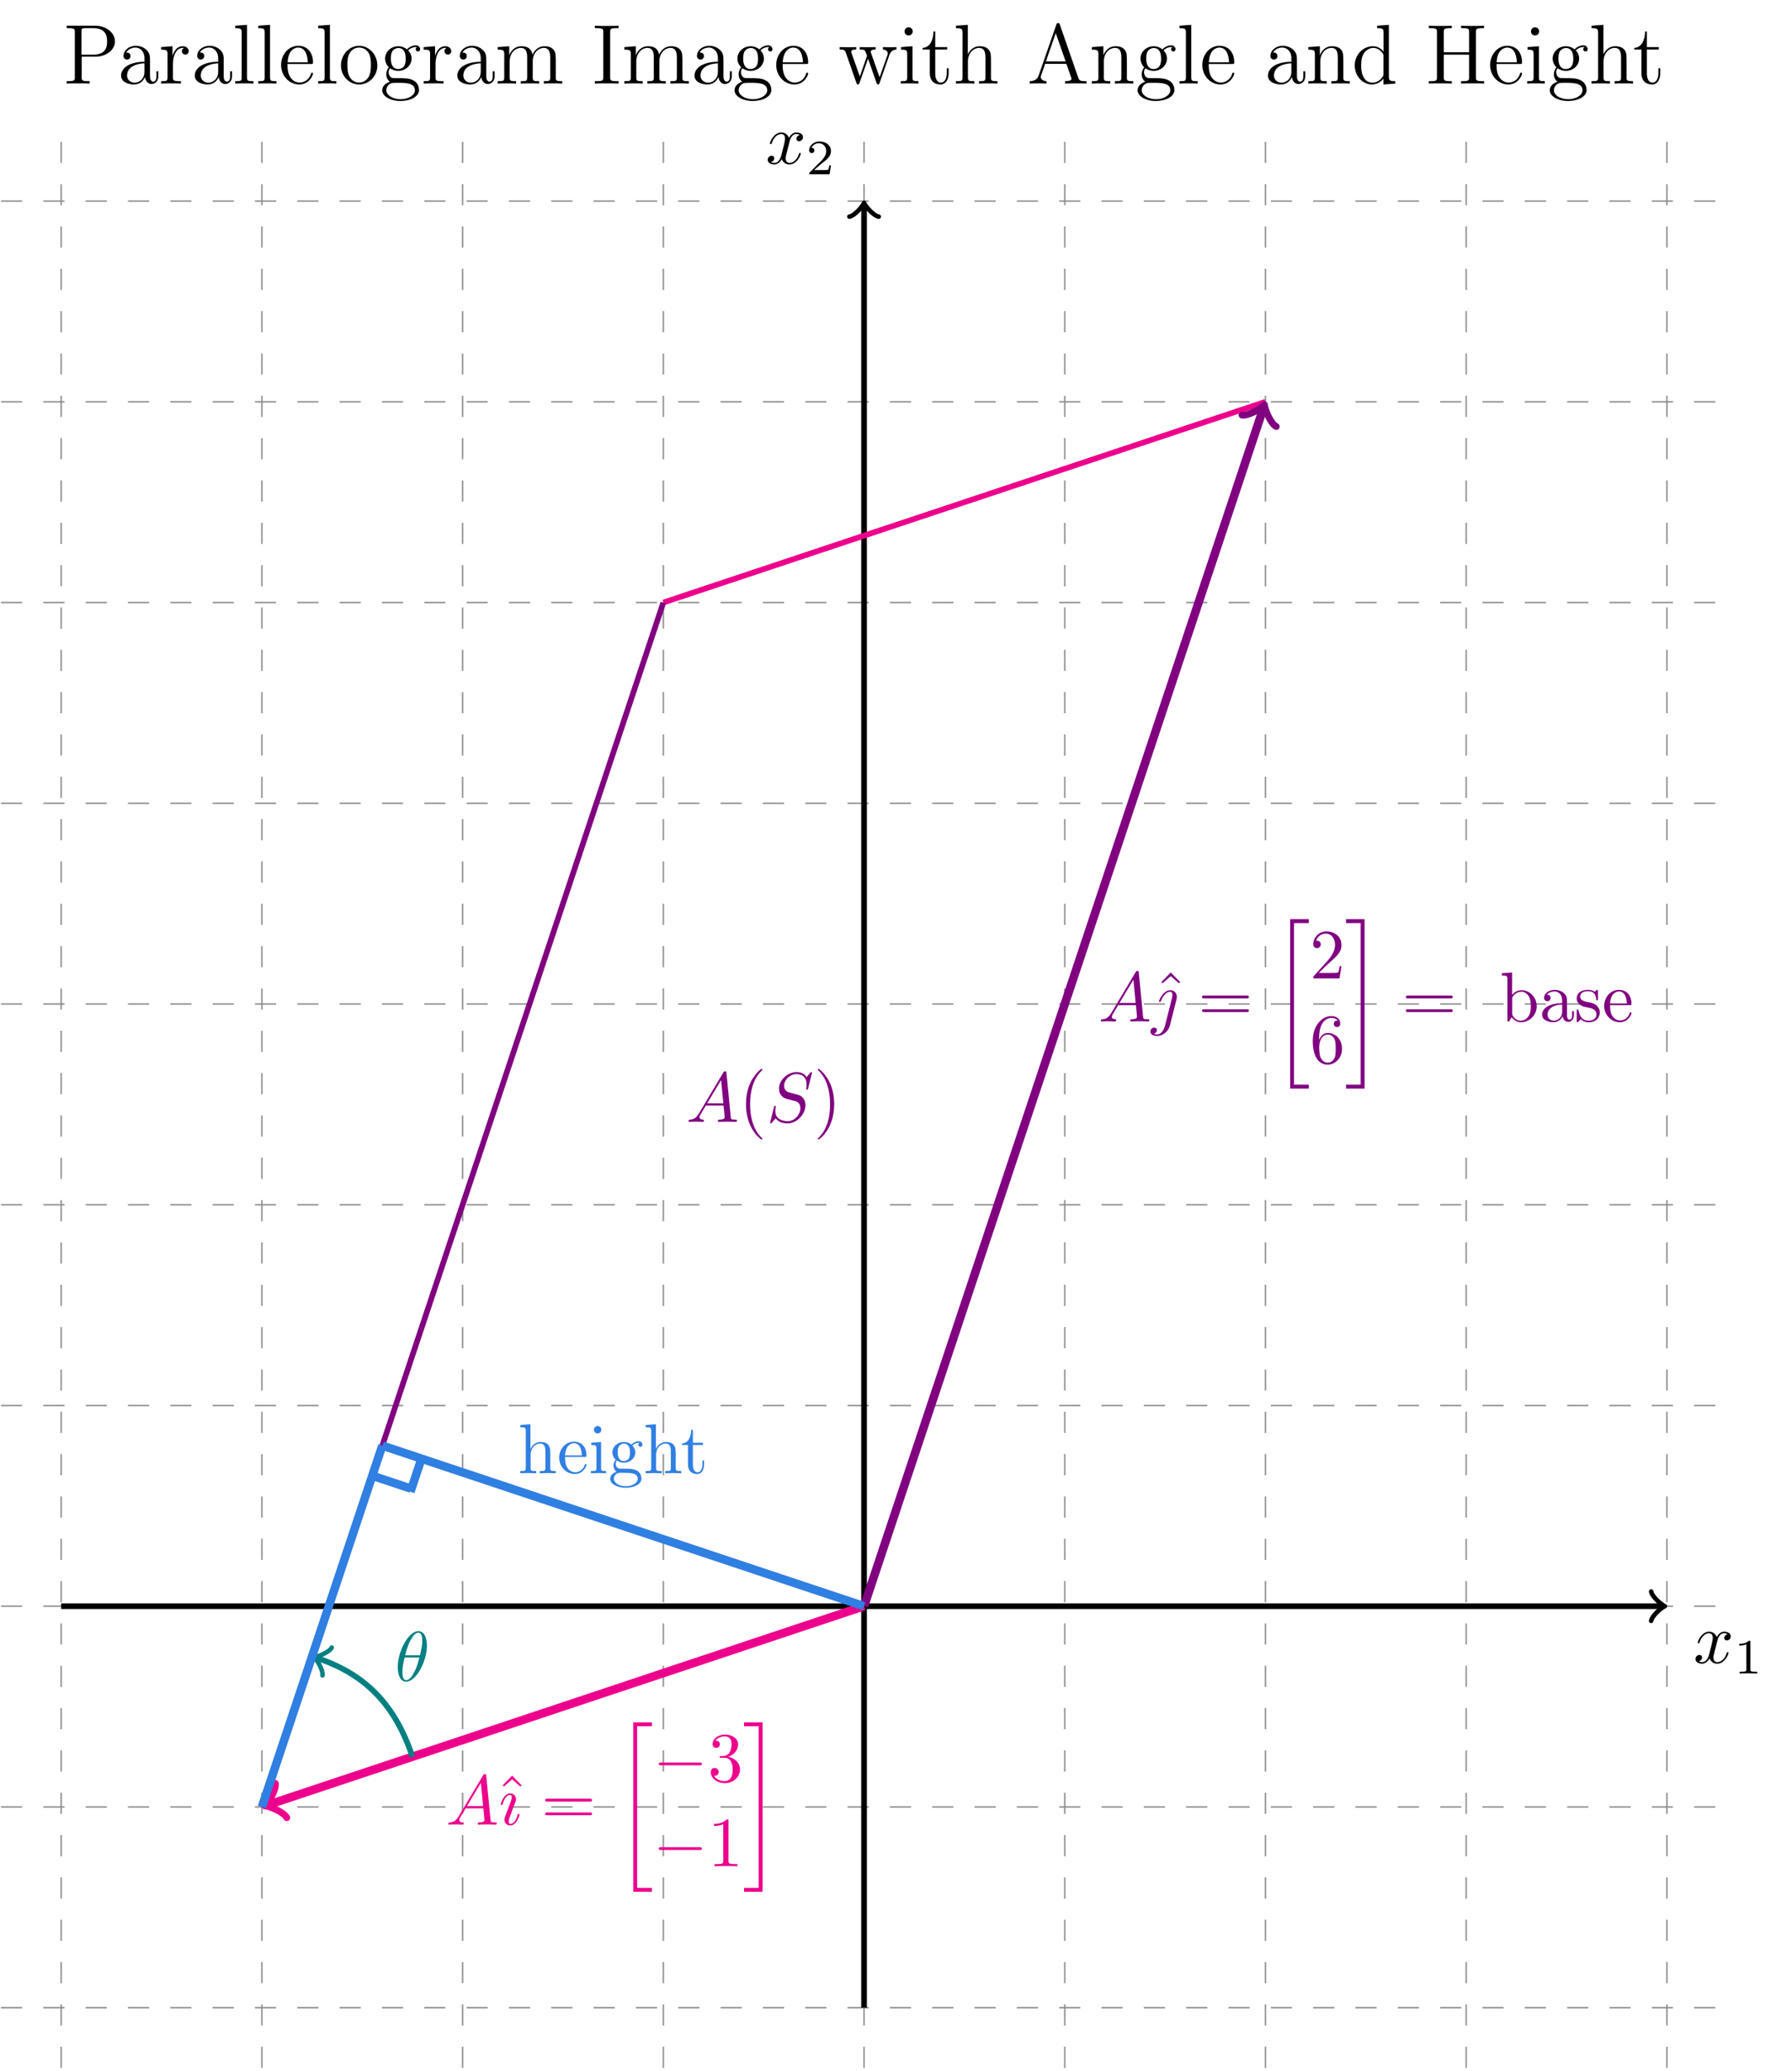 <?xml version="1.0" encoding="UTF-8"?>
<svg xmlns="http://www.w3.org/2000/svg" xmlns:xlink="http://www.w3.org/1999/xlink" width="252.578pt" height="291.869pt" viewBox="0 0 252.578 291.869" version="1.2">
<defs>
<g>
<symbol overflow="visible" id="glyph0-0">
<path style="stroke:none;" d=""/>
</symbol>
<symbol overflow="visible" id="glyph0-1">
<path style="stroke:none;" d="M 3.328 -3 C 3.391 -3.266 3.609 -4.188 4.312 -4.188 C 4.359 -4.188 4.594 -4.188 4.812 -4.047 C 4.531 -4 4.328 -3.75 4.328 -3.516 C 4.328 -3.359 4.438 -3.172 4.703 -3.172 C 4.922 -3.172 5.25 -3.344 5.25 -3.75 C 5.25 -4.266 4.656 -4.406 4.312 -4.406 C 3.75 -4.406 3.391 -3.875 3.281 -3.641 C 3.031 -4.297 2.484 -4.406 2.203 -4.406 C 1.172 -4.406 0.594 -3.109 0.594 -2.859 C 0.594 -2.766 0.703 -2.766 0.719 -2.766 C 0.797 -2.766 0.828 -2.781 0.844 -2.875 C 1.188 -3.938 1.844 -4.188 2.188 -4.188 C 2.375 -4.188 2.719 -4.094 2.719 -3.516 C 2.719 -3.203 2.547 -2.531 2.188 -1.141 C 2.016 -0.531 1.672 -0.109 1.234 -0.109 C 1.172 -0.109 0.953 -0.109 0.734 -0.234 C 0.984 -0.281 1.203 -0.5 1.203 -0.781 C 1.203 -1.047 0.984 -1.125 0.844 -1.125 C 0.531 -1.125 0.281 -0.859 0.281 -0.547 C 0.281 -0.094 0.781 0.109 1.219 0.109 C 1.875 0.109 2.234 -0.594 2.266 -0.641 C 2.391 -0.281 2.75 0.109 3.344 0.109 C 4.375 0.109 4.938 -1.172 4.938 -1.422 C 4.938 -1.516 4.844 -1.516 4.812 -1.516 C 4.734 -1.516 4.703 -1.484 4.688 -1.406 C 4.359 -0.344 3.688 -0.109 3.359 -0.109 C 2.969 -0.109 2.812 -0.422 2.812 -0.766 C 2.812 -0.984 2.875 -1.203 2.984 -1.641 Z M 3.328 -3 "/>
</symbol>
<symbol overflow="visible" id="glyph0-2">
<path style="stroke:none;" d="M 1.781 -1.141 C 1.391 -0.484 1 -0.344 0.562 -0.312 C 0.438 -0.297 0.344 -0.297 0.344 -0.109 C 0.344 -0.047 0.391 0 0.484 0 C 0.75 0 1.062 -0.031 1.328 -0.031 C 1.656 -0.031 2.016 0 2.328 0 C 2.391 0 2.516 0 2.516 -0.188 C 2.516 -0.297 2.422 -0.312 2.359 -0.312 C 2.125 -0.328 1.891 -0.406 1.891 -0.656 C 1.891 -0.781 1.953 -0.891 2.031 -1.031 L 2.781 -2.297 L 5.281 -2.297 C 5.312 -2.094 5.438 -0.734 5.438 -0.641 C 5.438 -0.344 4.922 -0.312 4.734 -0.312 C 4.594 -0.312 4.484 -0.312 4.484 -0.109 C 4.484 0 4.609 0 4.625 0 C 5.031 0 5.469 -0.031 5.875 -0.031 C 6.125 -0.031 6.75 0 7 0 C 7.062 0 7.172 0 7.172 -0.203 C 7.172 -0.312 7.078 -0.312 6.953 -0.312 C 6.328 -0.312 6.328 -0.375 6.297 -0.672 L 5.688 -6.891 C 5.672 -7.094 5.672 -7.125 5.5 -7.125 C 5.344 -7.125 5.312 -7.062 5.25 -6.953 Z M 2.969 -2.609 L 4.938 -5.891 L 5.25 -2.609 Z M 2.969 -2.609 "/>
</symbol>
<symbol overflow="visible" id="glyph0-3">
<path style="stroke:none;" d="M 2.062 -2.484 C 2.188 -2.766 2.188 -2.781 2.297 -3.062 C 2.375 -3.25 2.422 -3.391 2.422 -3.578 C 2.422 -4.031 2.094 -4.406 1.609 -4.406 C 0.672 -4.406 0.281 -2.953 0.281 -2.859 C 0.281 -2.766 0.391 -2.766 0.406 -2.766 C 0.5 -2.766 0.516 -2.781 0.562 -2.953 C 0.844 -3.875 1.234 -4.188 1.578 -4.188 C 1.656 -4.188 1.828 -4.188 1.828 -3.859 C 1.828 -3.656 1.75 -3.438 1.719 -3.344 C 1.625 -3.078 1.188 -1.938 1.031 -1.5 C 0.922 -1.25 0.797 -0.922 0.797 -0.703 C 0.797 -0.234 1.141 0.109 1.609 0.109 C 2.547 0.109 2.922 -1.328 2.922 -1.422 C 2.922 -1.516 2.828 -1.516 2.797 -1.516 C 2.703 -1.516 2.703 -1.5 2.641 -1.344 C 2.469 -0.719 2.141 -0.109 1.625 -0.109 C 1.469 -0.109 1.391 -0.203 1.391 -0.438 C 1.391 -0.688 1.453 -0.828 1.688 -1.438 Z M 2.062 -2.484 "/>
</symbol>
<symbol overflow="visible" id="glyph0-4">
<path style="stroke:none;" d="M 3.547 -3.109 C 3.594 -3.312 3.594 -3.453 3.594 -3.484 C 3.594 -4.047 3.172 -4.406 2.672 -4.406 C 1.656 -4.406 1.078 -2.953 1.078 -2.859 C 1.078 -2.766 1.188 -2.766 1.203 -2.766 C 1.281 -2.766 1.297 -2.781 1.391 -2.969 C 1.719 -3.766 2.203 -4.188 2.641 -4.188 C 2.781 -4.188 2.969 -4.156 2.969 -3.719 C 2.969 -3.5 2.938 -3.391 2.891 -3.219 L 1.953 0.5 C 1.781 1.203 1.391 1.828 0.812 1.828 C 0.734 1.828 0.531 1.812 0.359 1.734 C 0.594 1.672 0.781 1.453 0.781 1.203 C 0.781 1.047 0.672 0.859 0.406 0.859 C 0.172 0.859 -0.125 1.062 -0.125 1.422 C -0.125 1.906 0.422 2.047 0.812 2.047 C 1.578 2.047 2.406 1.438 2.625 0.531 Z M 3.547 -3.109 "/>
</symbol>
<symbol overflow="visible" id="glyph0-5">
<path style="stroke:none;" d="M 4.531 -4.969 C 4.531 -5.641 4.344 -7.016 3.328 -7.016 C 1.953 -7.016 0.422 -4.203 0.422 -1.938 C 0.422 -1 0.703 0.109 1.609 0.109 C 3.016 0.109 4.531 -2.75 4.531 -4.969 Z M 1.469 -3.609 C 1.641 -4.25 1.844 -5.047 2.234 -5.75 C 2.516 -6.234 2.875 -6.797 3.328 -6.797 C 3.812 -6.797 3.875 -6.156 3.875 -5.594 C 3.875 -5.109 3.797 -4.594 3.547 -3.609 Z M 3.469 -3.297 C 3.359 -2.844 3.141 -1.984 2.766 -1.281 C 2.422 -0.594 2.047 -0.109 1.609 -0.109 C 1.281 -0.109 1.078 -0.391 1.078 -1.328 C 1.078 -1.734 1.141 -2.312 1.391 -3.297 Z M 3.469 -3.297 "/>
</symbol>
<symbol overflow="visible" id="glyph0-6">
<path style="stroke:none;" d="M 6.422 -6.922 C 6.422 -6.953 6.406 -7.016 6.312 -7.016 C 6.266 -7.016 6.25 -7 6.125 -6.875 L 5.656 -6.297 C 5.391 -6.766 4.875 -7.016 4.234 -7.016 C 2.969 -7.016 1.766 -5.875 1.766 -4.672 C 1.766 -3.859 2.297 -3.406 2.812 -3.25 L 3.875 -2.969 C 4.234 -2.891 4.781 -2.734 4.781 -1.922 C 4.781 -1.031 3.969 -0.094 3 -0.094 C 2.359 -0.094 1.25 -0.312 1.25 -1.547 C 1.25 -1.781 1.297 -2.016 1.312 -2.078 C 1.328 -2.125 1.328 -2.125 1.328 -2.156 C 1.328 -2.25 1.266 -2.266 1.219 -2.266 C 1.172 -2.266 1.141 -2.25 1.109 -2.219 C 1.078 -2.188 0.516 0.094 0.516 0.125 C 0.516 0.172 0.562 0.219 0.625 0.219 C 0.672 0.219 0.688 0.203 0.812 0.062 L 1.297 -0.5 C 1.719 0.078 2.406 0.219 2.969 0.219 C 4.328 0.219 5.5 -1.109 5.5 -2.344 C 5.5 -3.031 5.172 -3.359 5.016 -3.5 C 4.781 -3.734 4.641 -3.766 3.75 -4 C 3.531 -4.062 3.172 -4.156 3.078 -4.188 C 2.812 -4.266 2.484 -4.562 2.484 -5.094 C 2.484 -5.891 3.281 -6.734 4.219 -6.734 C 5.047 -6.734 5.656 -6.312 5.656 -5.203 C 5.656 -4.875 5.609 -4.703 5.609 -4.641 C 5.609 -4.625 5.609 -4.531 5.734 -4.531 C 5.828 -4.531 5.844 -4.562 5.875 -4.734 Z M 6.422 -6.922 "/>
</symbol>
<symbol overflow="visible" id="glyph1-0">
<path style="stroke:none;" d=""/>
</symbol>
<symbol overflow="visible" id="glyph1-1">
<path style="stroke:none;" d="M 2.328 -4.438 C 2.328 -4.625 2.328 -4.625 2.125 -4.625 C 1.672 -4.188 1.047 -4.188 0.766 -4.188 L 0.766 -3.938 C 0.922 -3.938 1.391 -3.938 1.766 -4.125 L 1.766 -0.578 C 1.766 -0.344 1.766 -0.25 1.078 -0.25 L 0.812 -0.25 L 0.812 0 C 0.938 0 1.797 -0.031 2.047 -0.031 C 2.266 -0.031 3.141 0 3.297 0 L 3.297 -0.25 L 3.031 -0.25 C 2.328 -0.25 2.328 -0.344 2.328 -0.578 Z M 2.328 -4.438 "/>
</symbol>
<symbol overflow="visible" id="glyph1-2">
<path style="stroke:none;" d="M 3.516 -1.266 L 3.281 -1.266 C 3.266 -1.109 3.188 -0.703 3.094 -0.641 C 3.047 -0.594 2.516 -0.594 2.406 -0.594 L 1.125 -0.594 C 1.859 -1.234 2.109 -1.438 2.516 -1.766 C 3.031 -2.172 3.516 -2.609 3.516 -3.266 C 3.516 -4.109 2.781 -4.625 1.891 -4.625 C 1.031 -4.625 0.438 -4.016 0.438 -3.375 C 0.438 -3.031 0.734 -2.984 0.812 -2.984 C 0.969 -2.984 1.172 -3.109 1.172 -3.359 C 1.172 -3.484 1.125 -3.734 0.766 -3.734 C 0.984 -4.219 1.453 -4.375 1.781 -4.375 C 2.484 -4.375 2.844 -3.828 2.844 -3.266 C 2.844 -2.656 2.406 -2.188 2.188 -1.938 L 0.516 -0.266 C 0.438 -0.203 0.438 -0.188 0.438 0 L 3.312 0 Z M 3.516 -1.266 "/>
</symbol>
<symbol overflow="visible" id="glyph2-0">
<path style="stroke:none;" d=""/>
</symbol>
<symbol overflow="visible" id="glyph2-1">
<path style="stroke:none;" d="M 2.484 -6.906 L 1.156 -5.547 L 1.328 -5.375 L 2.484 -6.391 L 3.641 -5.375 L 3.812 -5.547 Z M 2.484 -6.906 "/>
</symbol>
<symbol overflow="visible" id="glyph2-2">
<path style="stroke:none;" d="M 6.844 -3.25 C 6.984 -3.25 7.172 -3.25 7.172 -3.453 C 7.172 -3.656 6.984 -3.656 6.844 -3.656 L 0.891 -3.656 C 0.75 -3.656 0.562 -3.656 0.562 -3.453 C 0.562 -3.25 0.75 -3.25 0.891 -3.25 Z M 6.844 -1.328 C 6.984 -1.328 7.172 -1.328 7.172 -1.516 C 7.172 -1.719 6.984 -1.719 6.844 -1.719 L 0.891 -1.719 C 0.75 -1.719 0.562 -1.719 0.562 -1.516 C 0.562 -1.328 0.75 -1.328 0.891 -1.328 Z M 6.844 -1.328 "/>
</symbol>
<symbol overflow="visible" id="glyph2-3">
<path style="stroke:none;" d="M 2.891 -3.5 C 3.703 -3.766 4.281 -4.469 4.281 -5.25 C 4.281 -6.078 3.406 -6.625 2.453 -6.625 C 1.438 -6.625 0.688 -6.031 0.688 -5.281 C 0.688 -4.953 0.906 -4.75 1.188 -4.75 C 1.5 -4.75 1.703 -4.969 1.703 -5.266 C 1.703 -5.766 1.234 -5.766 1.078 -5.766 C 1.391 -6.25 2.047 -6.375 2.406 -6.375 C 2.812 -6.375 3.359 -6.156 3.359 -5.266 C 3.359 -5.141 3.344 -4.562 3.078 -4.125 C 2.781 -3.656 2.453 -3.625 2.203 -3.609 C 2.125 -3.609 1.875 -3.578 1.812 -3.578 C 1.734 -3.578 1.656 -3.562 1.656 -3.469 C 1.656 -3.359 1.734 -3.359 1.906 -3.359 L 2.344 -3.359 C 3.156 -3.359 3.516 -2.672 3.516 -1.703 C 3.516 -0.344 2.844 -0.062 2.406 -0.062 C 1.969 -0.062 1.219 -0.234 0.875 -0.812 C 1.219 -0.766 1.531 -0.984 1.531 -1.359 C 1.531 -1.719 1.266 -1.922 0.969 -1.922 C 0.734 -1.922 0.422 -1.781 0.422 -1.344 C 0.422 -0.438 1.344 0.219 2.422 0.219 C 3.641 0.219 4.547 -0.688 4.547 -1.703 C 4.547 -2.516 3.922 -3.297 2.891 -3.5 Z M 2.891 -3.5 "/>
</symbol>
<symbol overflow="visible" id="glyph2-4">
<path style="stroke:none;" d="M 2.922 -6.375 C 2.922 -6.609 2.922 -6.625 2.703 -6.625 C 2.078 -5.984 1.203 -5.984 0.891 -5.984 L 0.891 -5.688 C 1.078 -5.688 1.672 -5.688 2.188 -5.938 L 2.188 -0.781 C 2.188 -0.422 2.156 -0.312 1.266 -0.312 L 0.953 -0.312 L 0.953 0 C 1.297 -0.031 2.156 -0.031 2.562 -0.031 C 2.953 -0.031 3.828 -0.031 4.172 0 L 4.172 -0.312 L 3.859 -0.312 C 2.953 -0.312 2.922 -0.422 2.922 -0.781 Z M 2.922 -6.375 "/>
</symbol>
<symbol overflow="visible" id="glyph2-5">
<path style="stroke:none;" d="M 1.266 -0.766 L 2.312 -1.797 C 3.875 -3.172 4.469 -3.703 4.469 -4.703 C 4.469 -5.828 3.578 -6.625 2.359 -6.625 C 1.234 -6.625 0.5 -5.719 0.5 -4.828 C 0.5 -4.266 1 -4.266 1.031 -4.266 C 1.188 -4.266 1.547 -4.391 1.547 -4.797 C 1.547 -5.062 1.359 -5.312 1.016 -5.312 C 0.938 -5.312 0.922 -5.312 0.891 -5.312 C 1.109 -5.953 1.656 -6.312 2.234 -6.312 C 3.141 -6.312 3.562 -5.516 3.562 -4.703 C 3.562 -3.906 3.062 -3.109 2.516 -2.5 L 0.609 -0.375 C 0.5 -0.266 0.5 -0.234 0.5 0 L 4.188 0 L 4.469 -1.734 L 4.219 -1.734 C 4.172 -1.438 4.094 -1 4 -0.844 C 3.938 -0.766 3.281 -0.766 3.062 -0.766 Z M 1.266 -0.766 "/>
</symbol>
<symbol overflow="visible" id="glyph2-6">
<path style="stroke:none;" d="M 1.312 -3.266 L 1.312 -3.5 C 1.312 -6.016 2.547 -6.375 3.062 -6.375 C 3.297 -6.375 3.719 -6.312 3.938 -5.984 C 3.781 -5.984 3.391 -5.984 3.391 -5.531 C 3.391 -5.219 3.625 -5.078 3.844 -5.078 C 4 -5.078 4.297 -5.172 4.297 -5.547 C 4.297 -6.156 3.859 -6.625 3.031 -6.625 C 1.766 -6.625 0.422 -5.344 0.422 -3.141 C 0.422 -0.484 1.578 0.219 2.5 0.219 C 3.609 0.219 4.547 -0.719 4.547 -2.031 C 4.547 -3.297 3.656 -4.25 2.562 -4.25 C 1.875 -4.25 1.516 -3.75 1.312 -3.266 Z M 2.5 -0.062 C 1.875 -0.062 1.578 -0.656 1.516 -0.812 C 1.328 -1.281 1.328 -2.062 1.328 -2.25 C 1.328 -3.031 1.656 -4.016 2.547 -4.016 C 2.703 -4.016 3.172 -4.016 3.469 -3.406 C 3.656 -3.031 3.656 -2.531 3.656 -2.047 C 3.656 -1.562 3.656 -1.062 3.484 -0.703 C 3.188 -0.109 2.734 -0.062 2.5 -0.062 Z M 2.5 -0.062 "/>
</symbol>
<symbol overflow="visible" id="glyph2-7">
<path style="stroke:none;" d="M 1.719 -3.75 L 1.719 -6.906 L 0.281 -6.797 L 0.281 -6.484 C 0.969 -6.484 1.062 -6.422 1.062 -5.938 L 1.062 0 L 1.297 0 C 1.312 -0.016 1.391 -0.156 1.656 -0.609 C 1.812 -0.391 2.234 0.109 2.969 0.109 C 4.156 0.109 5.188 -0.859 5.188 -2.156 C 5.188 -3.406 4.203 -4.406 3.078 -4.406 C 2.297 -4.406 1.875 -3.938 1.719 -3.75 Z M 1.734 -1.141 L 1.734 -3.188 C 1.734 -3.375 1.734 -3.391 1.844 -3.547 C 2.234 -4.094 2.781 -4.188 3.031 -4.188 C 3.469 -4.188 3.828 -3.922 4.078 -3.547 C 4.328 -3.141 4.359 -2.562 4.359 -2.156 C 4.359 -1.797 4.344 -1.188 4.047 -0.75 C 3.844 -0.438 3.469 -0.109 2.922 -0.109 C 2.484 -0.109 2.125 -0.344 1.875 -0.719 C 1.734 -0.922 1.734 -0.953 1.734 -1.141 Z M 1.734 -1.141 "/>
</symbol>
<symbol overflow="visible" id="glyph2-8">
<path style="stroke:none;" d="M 3.312 -0.75 C 3.359 -0.359 3.625 0.062 4.094 0.062 C 4.297 0.062 4.906 -0.078 4.906 -0.891 L 4.906 -1.438 L 4.656 -1.438 L 4.656 -0.891 C 4.656 -0.312 4.406 -0.25 4.297 -0.25 C 3.969 -0.25 3.938 -0.703 3.938 -0.75 L 3.938 -2.734 C 3.938 -3.156 3.938 -3.547 3.578 -3.906 C 3.188 -4.297 2.688 -4.453 2.203 -4.453 C 1.391 -4.453 0.703 -3.984 0.703 -3.328 C 0.703 -3.031 0.906 -2.859 1.172 -2.859 C 1.438 -2.859 1.625 -3.062 1.625 -3.328 C 1.625 -3.438 1.578 -3.766 1.109 -3.781 C 1.391 -4.125 1.875 -4.234 2.188 -4.234 C 2.672 -4.234 3.25 -3.859 3.25 -2.969 L 3.25 -2.594 C 2.734 -2.562 2.047 -2.531 1.406 -2.234 C 0.672 -1.906 0.422 -1.391 0.422 -0.953 C 0.422 -0.141 1.391 0.109 2.016 0.109 C 2.672 0.109 3.125 -0.281 3.312 -0.75 Z M 3.25 -2.391 L 3.25 -1.391 C 3.25 -0.453 2.531 -0.109 2.078 -0.109 C 1.594 -0.109 1.188 -0.453 1.188 -0.953 C 1.188 -1.5 1.609 -2.328 3.25 -2.391 Z M 3.25 -2.391 "/>
</symbol>
<symbol overflow="visible" id="glyph2-9">
<path style="stroke:none;" d="M 2.062 -1.938 C 2.297 -1.891 3.109 -1.734 3.109 -1.016 C 3.109 -0.5 2.75 -0.109 1.984 -0.109 C 1.141 -0.109 0.781 -0.672 0.594 -1.516 C 0.562 -1.656 0.562 -1.688 0.453 -1.688 C 0.328 -1.688 0.328 -1.625 0.328 -1.438 L 0.328 -0.125 C 0.328 0.047 0.328 0.109 0.438 0.109 C 0.484 0.109 0.5 0.094 0.688 -0.094 C 0.703 -0.109 0.703 -0.125 0.891 -0.312 C 1.328 0.094 1.766 0.109 1.984 0.109 C 3.125 0.109 3.578 -0.562 3.578 -1.281 C 3.578 -1.797 3.281 -2.094 3.172 -2.219 C 2.844 -2.531 2.453 -2.625 2.031 -2.703 C 1.469 -2.812 0.812 -2.938 0.812 -3.516 C 0.812 -3.859 1.062 -4.266 1.922 -4.266 C 3.016 -4.266 3.062 -3.375 3.078 -3.062 C 3.094 -2.969 3.188 -2.969 3.203 -2.969 C 3.328 -2.969 3.328 -3.031 3.328 -3.219 L 3.328 -4.219 C 3.328 -4.391 3.328 -4.453 3.219 -4.453 C 3.172 -4.453 3.156 -4.453 3.031 -4.344 C 3 -4.297 2.891 -4.203 2.859 -4.188 C 2.484 -4.453 2.062 -4.453 1.922 -4.453 C 0.703 -4.453 0.328 -3.797 0.328 -3.234 C 0.328 -2.891 0.484 -2.609 0.75 -2.391 C 1.078 -2.125 1.359 -2.062 2.062 -1.938 Z M 2.062 -1.938 "/>
</symbol>
<symbol overflow="visible" id="glyph2-10">
<path style="stroke:none;" d="M 1.109 -2.516 C 1.172 -3.984 2.016 -4.234 2.344 -4.234 C 3.375 -4.234 3.469 -2.891 3.469 -2.516 Z M 1.109 -2.297 L 3.875 -2.297 C 4.094 -2.297 4.125 -2.297 4.125 -2.516 C 4.125 -3.5 3.594 -4.453 2.344 -4.453 C 1.188 -4.453 0.281 -3.438 0.281 -2.188 C 0.281 -0.859 1.328 0.109 2.469 0.109 C 3.688 0.109 4.125 -1 4.125 -1.188 C 4.125 -1.281 4.047 -1.297 4 -1.297 C 3.906 -1.297 3.891 -1.25 3.875 -1.172 C 3.516 -0.141 2.625 -0.141 2.531 -0.141 C 2.031 -0.141 1.625 -0.438 1.406 -0.812 C 1.109 -1.281 1.109 -1.938 1.109 -2.297 Z M 1.109 -2.297 "/>
</symbol>
<symbol overflow="visible" id="glyph2-11">
<path style="stroke:none;" d="M 1.094 -0.75 C 1.094 -0.312 0.984 -0.312 0.312 -0.312 L 0.312 0 C 0.672 -0.016 1.172 -0.031 1.438 -0.031 C 1.703 -0.031 2.219 -0.016 2.562 0 L 2.562 -0.312 C 1.891 -0.312 1.781 -0.312 1.781 -0.75 L 1.781 -2.594 C 1.781 -3.625 2.484 -4.188 3.125 -4.188 C 3.75 -4.188 3.859 -3.641 3.859 -3.078 L 3.859 -0.75 C 3.859 -0.312 3.75 -0.312 3.078 -0.312 L 3.078 0 C 3.438 -0.016 3.938 -0.031 4.203 -0.031 C 4.469 -0.031 4.984 -0.016 5.328 0 L 5.328 -0.312 C 4.812 -0.312 4.562 -0.312 4.547 -0.609 L 4.547 -2.516 C 4.547 -3.359 4.547 -3.672 4.234 -4.031 C 4.094 -4.203 3.766 -4.406 3.188 -4.406 C 2.359 -4.406 1.922 -3.797 1.75 -3.422 L 1.75 -6.906 L 0.312 -6.797 L 0.312 -6.484 C 1.016 -6.484 1.094 -6.422 1.094 -5.938 Z M 1.094 -0.75 "/>
</symbol>
<symbol overflow="visible" id="glyph2-12">
<path style="stroke:none;" d="M 1.766 -4.406 L 0.375 -4.297 L 0.375 -3.984 C 1.016 -3.984 1.109 -3.922 1.109 -3.438 L 1.109 -0.75 C 1.109 -0.312 1 -0.312 0.328 -0.312 L 0.328 0 C 0.641 -0.016 1.188 -0.031 1.422 -0.031 C 1.766 -0.031 2.125 -0.016 2.453 0 L 2.453 -0.312 C 1.797 -0.312 1.766 -0.359 1.766 -0.75 Z M 1.797 -6.125 C 1.797 -6.453 1.547 -6.656 1.281 -6.656 C 0.969 -6.656 0.75 -6.391 0.75 -6.125 C 0.75 -5.859 0.969 -5.609 1.281 -5.609 C 1.547 -5.609 1.797 -5.812 1.797 -6.125 Z M 1.797 -6.125 "/>
</symbol>
<symbol overflow="visible" id="glyph2-13">
<path style="stroke:none;" d="M 2.203 -1.719 C 1.344 -1.719 1.344 -2.703 1.344 -2.938 C 1.344 -3.203 1.359 -3.516 1.5 -3.766 C 1.578 -3.891 1.812 -4.172 2.203 -4.172 C 3.078 -4.172 3.078 -3.172 3.078 -2.953 C 3.078 -2.672 3.062 -2.359 2.922 -2.109 C 2.844 -1.984 2.609 -1.719 2.203 -1.719 Z M 1.062 -1.328 C 1.062 -1.359 1.062 -1.594 1.219 -1.797 C 1.609 -1.516 2.016 -1.484 2.203 -1.484 C 3.141 -1.484 3.828 -2.172 3.828 -2.938 C 3.828 -3.297 3.656 -3.672 3.406 -3.906 C 3.766 -4.234 4.125 -4.297 4.312 -4.297 C 4.328 -4.297 4.375 -4.297 4.406 -4.281 C 4.297 -4.234 4.25 -4.125 4.25 -4.016 C 4.25 -3.844 4.375 -3.719 4.531 -3.719 C 4.641 -3.719 4.828 -3.797 4.828 -4.016 C 4.828 -4.188 4.703 -4.516 4.312 -4.516 C 4.125 -4.516 3.688 -4.453 3.266 -4.047 C 2.844 -4.375 2.422 -4.406 2.203 -4.406 C 1.281 -4.406 0.594 -3.719 0.594 -2.953 C 0.594 -2.516 0.812 -2.125 1.062 -1.922 C 0.938 -1.766 0.75 -1.438 0.75 -1.094 C 0.75 -0.781 0.891 -0.406 1.188 -0.203 C 0.594 -0.047 0.281 0.391 0.281 0.781 C 0.281 1.5 1.266 2.047 2.484 2.047 C 3.656 2.047 4.688 1.547 4.688 0.766 C 4.688 0.422 4.547 -0.094 4.047 -0.375 C 3.516 -0.641 2.938 -0.641 2.328 -0.641 C 2.078 -0.641 1.656 -0.641 1.578 -0.656 C 1.266 -0.703 1.062 -1 1.062 -1.328 Z M 2.484 1.828 C 1.484 1.828 0.797 1.312 0.797 0.781 C 0.797 0.328 1.172 -0.047 1.609 -0.062 L 2.203 -0.062 C 3.062 -0.062 4.172 -0.062 4.172 0.781 C 4.172 1.328 3.469 1.828 2.484 1.828 Z M 2.484 1.828 "/>
</symbol>
<symbol overflow="visible" id="glyph2-14">
<path style="stroke:none;" d="M 1.719 -3.984 L 3.141 -3.984 L 3.141 -4.297 L 1.719 -4.297 L 1.719 -6.125 L 1.469 -6.125 C 1.469 -5.312 1.172 -4.234 0.188 -4.203 L 0.188 -3.984 L 1.031 -3.984 L 1.031 -1.234 C 1.031 -0.016 1.953 0.109 2.312 0.109 C 3.031 0.109 3.297 -0.594 3.297 -1.234 L 3.297 -1.797 L 3.062 -1.797 L 3.062 -1.25 C 3.062 -0.516 2.75 -0.141 2.391 -0.141 C 1.719 -0.141 1.719 -1.047 1.719 -1.219 Z M 1.719 -3.984 "/>
</symbol>
<symbol overflow="visible" id="glyph2-15">
<path style="stroke:none;" d="M 3.297 2.391 C 3.297 2.359 3.297 2.344 3.125 2.172 C 1.875 0.922 1.562 -0.969 1.562 -2.484 C 1.562 -4.219 1.938 -5.953 3.172 -7.203 C 3.297 -7.312 3.297 -7.328 3.297 -7.359 C 3.297 -7.438 3.25 -7.469 3.188 -7.469 C 3.094 -7.469 2.203 -6.781 1.609 -5.531 C 1.109 -4.422 0.984 -3.328 0.984 -2.484 C 0.984 -1.719 1.094 -0.5 1.641 0.609 C 2.234 1.844 3.094 2.484 3.188 2.484 C 3.25 2.484 3.297 2.453 3.297 2.391 Z M 3.297 2.391 "/>
</symbol>
<symbol overflow="visible" id="glyph2-16">
<path style="stroke:none;" d="M 2.875 -2.484 C 2.875 -3.266 2.766 -4.469 2.219 -5.594 C 1.625 -6.812 0.766 -7.469 0.672 -7.469 C 0.609 -7.469 0.562 -7.422 0.562 -7.359 C 0.562 -7.328 0.562 -7.312 0.75 -7.141 C 1.734 -6.156 2.297 -4.562 2.297 -2.484 C 2.297 -0.781 1.938 0.969 0.703 2.219 C 0.562 2.344 0.562 2.359 0.562 2.391 C 0.562 2.453 0.609 2.484 0.672 2.484 C 0.766 2.484 1.656 1.812 2.25 0.547 C 2.75 -0.547 2.875 -1.656 2.875 -2.484 Z M 2.875 -2.484 "/>
</symbol>
<symbol overflow="visible" id="glyph3-0">
<path style="stroke:none;" d=""/>
</symbol>
<symbol overflow="visible" id="glyph3-1">
<path style="stroke:none;" d="M 2.484 23.484 L 5.109 23.484 L 5.109 22.938 L 3.031 22.938 L 3.031 0.156 L 5.109 0.156 L 5.109 -0.391 L 2.484 -0.391 Z M 2.484 23.484 "/>
</symbol>
<symbol overflow="visible" id="glyph3-2">
<path style="stroke:none;" d="M 2.203 22.938 L 0.141 22.938 L 0.141 23.484 L 2.75 23.484 L 2.75 -0.391 L 0.141 -0.391 L 0.141 0.156 L 2.203 0.156 Z M 2.203 22.938 "/>
</symbol>
<symbol overflow="visible" id="glyph4-0">
<path style="stroke:none;" d=""/>
</symbol>
<symbol overflow="visible" id="glyph4-1">
<path style="stroke:none;" d="M 6.562 -2.297 C 6.734 -2.297 6.906 -2.297 6.906 -2.484 C 6.906 -2.688 6.734 -2.688 6.562 -2.688 L 1.172 -2.688 C 1 -2.688 0.828 -2.688 0.828 -2.484 C 0.828 -2.297 1 -2.297 1.172 -2.297 Z M 6.562 -2.297 "/>
</symbol>
<symbol overflow="visible" id="glyph5-0">
<path style="stroke:none;" d=""/>
</symbol>
<symbol overflow="visible" id="glyph5-1">
<path style="stroke:none;" d="M 2.609 -3.797 L 4.625 -3.797 C 6.016 -3.797 7.297 -4.734 7.297 -5.938 C 7.297 -7.109 6.141 -8.156 4.531 -8.156 L 0.5 -8.156 L 0.5 -7.812 L 0.734 -7.812 C 1.594 -7.812 1.641 -7.688 1.641 -7.25 L 1.641 -0.906 C 1.641 -0.469 1.594 -0.344 0.734 -0.344 L 0.5 -0.344 L 0.5 0 C 0.781 -0.031 1.766 -0.031 2.109 -0.031 C 2.469 -0.031 3.453 -0.031 3.734 0 L 3.734 -0.344 L 3.5 -0.344 C 2.641 -0.344 2.609 -0.469 2.609 -0.906 Z M 2.578 -4.078 L 2.578 -7.328 C 2.578 -7.719 2.609 -7.812 3.125 -7.812 L 4.25 -7.812 C 6.188 -7.812 6.188 -6.453 6.188 -5.938 C 6.188 -5.438 6.188 -4.078 4.234 -4.078 Z M 2.578 -4.078 "/>
</symbol>
<symbol overflow="visible" id="glyph5-2">
<path style="stroke:none;" d="M 4.609 -3.188 C 4.609 -3.828 4.609 -4.312 4.078 -4.781 C 3.672 -5.156 3.125 -5.328 2.609 -5.328 C 1.625 -5.328 0.875 -4.672 0.875 -3.906 C 0.875 -3.562 1.094 -3.391 1.375 -3.391 C 1.656 -3.391 1.859 -3.594 1.859 -3.875 C 1.859 -4.375 1.438 -4.375 1.25 -4.375 C 1.531 -4.875 2.094 -5.078 2.578 -5.078 C 3.125 -5.078 3.828 -4.625 3.828 -3.562 L 3.828 -3.078 C 1.438 -3.047 0.531 -2.047 0.531 -1.125 C 0.531 -0.172 1.625 0.125 2.359 0.125 C 3.141 0.125 3.672 -0.359 3.906 -0.938 C 3.953 -0.375 4.328 0.062 4.828 0.062 C 5.078 0.062 5.781 -0.109 5.781 -1.062 L 5.781 -1.734 L 5.516 -1.734 L 5.516 -1.062 C 5.516 -0.375 5.234 -0.281 5.062 -0.281 C 4.609 -0.281 4.609 -0.922 4.609 -1.094 Z M 3.828 -1.688 C 3.828 -0.516 2.953 -0.125 2.453 -0.125 C 1.859 -0.125 1.375 -0.547 1.375 -1.125 C 1.375 -2.703 3.406 -2.844 3.828 -2.859 Z M 3.828 -1.688 "/>
</symbol>
<symbol overflow="visible" id="glyph5-3">
<path style="stroke:none;" d="M 2 -2.781 C 2 -3.938 2.469 -5.031 3.391 -5.031 C 3.484 -5.031 3.516 -5.031 3.562 -5.016 C 3.469 -4.969 3.266 -4.891 3.266 -4.578 C 3.266 -4.219 3.547 -4.094 3.734 -4.094 C 3.969 -4.094 4.219 -4.25 4.219 -4.578 C 4.219 -4.938 3.891 -5.266 3.375 -5.266 C 2.359 -5.266 2.016 -4.172 1.953 -3.938 L 1.938 -3.938 L 1.938 -5.266 L 0.328 -5.141 L 0.328 -4.781 C 1.141 -4.781 1.234 -4.703 1.234 -4.125 L 1.234 -0.891 C 1.234 -0.344 1.109 -0.344 0.328 -0.344 L 0.328 0 C 0.672 -0.031 1.328 -0.031 1.688 -0.031 C 2 -0.031 2.859 -0.031 3.125 0 L 3.125 -0.344 L 2.891 -0.344 C 2.016 -0.344 2 -0.484 2 -0.906 Z M 2 -2.781 "/>
</symbol>
<symbol overflow="visible" id="glyph5-4">
<path style="stroke:none;" d="M 2.047 -8.281 L 0.391 -8.156 L 0.391 -7.812 C 1.203 -7.812 1.297 -7.719 1.297 -7.141 L 1.297 -0.891 C 1.297 -0.344 1.172 -0.344 0.391 -0.344 L 0.391 0 C 0.734 -0.031 1.312 -0.031 1.672 -0.031 C 2.031 -0.031 2.625 -0.031 2.953 0 L 2.953 -0.344 C 2.203 -0.344 2.047 -0.344 2.047 -0.891 Z M 2.047 -8.281 "/>
</symbol>
<symbol overflow="visible" id="glyph5-5">
<path style="stroke:none;" d="M 4.578 -2.766 C 4.828 -2.766 4.859 -2.766 4.859 -3 C 4.859 -4.203 4.219 -5.328 2.766 -5.328 C 1.406 -5.328 0.359 -4.094 0.359 -2.609 C 0.359 -1.031 1.578 0.125 2.906 0.125 C 4.328 0.125 4.859 -1.172 4.859 -1.422 C 4.859 -1.5 4.797 -1.547 4.734 -1.547 C 4.625 -1.547 4.609 -1.484 4.578 -1.422 C 4.281 -0.422 3.469 -0.141 2.969 -0.141 C 2.469 -0.141 1.266 -0.484 1.266 -2.547 L 1.266 -2.766 Z M 1.281 -3 C 1.375 -4.875 2.422 -5.078 2.75 -5.078 C 4.031 -5.078 4.109 -3.406 4.125 -3 Z M 1.281 -3 "/>
</symbol>
<symbol overflow="visible" id="glyph5-6">
<path style="stroke:none;" d="M 5.484 -2.547 C 5.484 -4.094 4.312 -5.328 2.922 -5.328 C 1.5 -5.328 0.359 -4.062 0.359 -2.547 C 0.359 -1.031 1.547 0.125 2.906 0.125 C 4.328 0.125 5.484 -1.047 5.484 -2.547 Z M 2.922 -0.141 C 2.484 -0.141 1.953 -0.328 1.594 -0.922 C 1.281 -1.453 1.266 -2.156 1.266 -2.656 C 1.266 -3.109 1.266 -3.844 1.641 -4.375 C 1.969 -4.891 2.5 -5.078 2.906 -5.078 C 3.375 -5.078 3.875 -4.875 4.203 -4.406 C 4.578 -3.859 4.578 -3.109 4.578 -2.656 C 4.578 -2.25 4.578 -1.5 4.266 -0.938 C 3.922 -0.375 3.375 -0.141 2.922 -0.141 Z M 2.922 -0.141 "/>
</symbol>
<symbol overflow="visible" id="glyph5-7">
<path style="stroke:none;" d="M 1.422 -2.156 C 1.984 -1.797 2.453 -1.797 2.594 -1.797 C 3.672 -1.797 4.469 -2.609 4.469 -3.516 C 4.469 -3.844 4.375 -4.297 3.984 -4.672 C 4.453 -5.156 5.016 -5.156 5.078 -5.156 C 5.125 -5.156 5.188 -5.156 5.234 -5.141 C 5.109 -5.078 5.047 -4.969 5.047 -4.828 C 5.047 -4.672 5.172 -4.531 5.359 -4.531 C 5.453 -4.531 5.672 -4.578 5.672 -4.844 C 5.672 -5.062 5.5 -5.391 5.078 -5.391 C 4.469 -5.391 4 -5.016 3.828 -4.828 C 3.469 -5.109 3.062 -5.266 2.609 -5.266 C 1.531 -5.266 0.734 -4.453 0.734 -3.531 C 0.734 -2.859 1.141 -2.406 1.266 -2.297 C 1.125 -2.125 0.906 -1.781 0.906 -1.312 C 0.906 -0.625 1.328 -0.328 1.422 -0.266 C 0.875 -0.109 0.328 0.328 0.328 0.938 C 0.328 1.766 1.438 2.453 2.906 2.453 C 4.328 2.453 5.516 1.812 5.516 0.922 C 5.516 0.625 5.438 -0.078 4.719 -0.453 C 4.109 -0.766 3.516 -0.766 2.484 -0.766 C 1.75 -0.766 1.672 -0.766 1.453 -0.984 C 1.344 -1.109 1.234 -1.344 1.234 -1.594 C 1.234 -1.797 1.297 -2 1.422 -2.156 Z M 2.609 -2.047 C 1.547 -2.047 1.547 -3.25 1.547 -3.516 C 1.547 -3.734 1.547 -4.219 1.75 -4.547 C 1.984 -4.891 2.344 -5.016 2.594 -5.016 C 3.641 -5.016 3.641 -3.812 3.641 -3.531 C 3.641 -3.312 3.641 -2.828 3.438 -2.5 C 3.219 -2.156 2.859 -2.047 2.609 -2.047 Z M 2.922 2.203 C 1.781 2.203 0.906 1.609 0.906 0.938 C 0.906 0.828 0.938 0.375 1.391 0.062 C 1.641 -0.109 1.75 -0.109 2.594 -0.109 C 3.578 -0.109 4.938 -0.109 4.938 0.938 C 4.938 1.641 4.016 2.203 2.922 2.203 Z M 2.922 2.203 "/>
</symbol>
<symbol overflow="visible" id="glyph5-8">
<path style="stroke:none;" d="M 8.562 -2.906 C 8.562 -4.016 8.562 -4.344 8.281 -4.734 C 7.938 -5.188 7.375 -5.266 6.969 -5.266 C 5.984 -5.266 5.484 -4.547 5.281 -4.078 C 5.125 -5 4.484 -5.266 3.719 -5.266 C 2.562 -5.266 2.109 -4.281 2.016 -4.031 L 2 -4.031 L 2 -5.266 L 0.375 -5.141 L 0.375 -4.781 C 1.188 -4.781 1.297 -4.703 1.297 -4.125 L 1.297 -0.891 C 1.297 -0.344 1.156 -0.344 0.375 -0.344 L 0.375 0 C 0.688 -0.031 1.344 -0.031 1.672 -0.031 C 2.016 -0.031 2.656 -0.031 2.969 0 L 2.969 -0.344 C 2.203 -0.344 2.062 -0.344 2.062 -0.891 L 2.062 -3.109 C 2.062 -4.359 2.891 -5.031 3.625 -5.031 C 4.375 -5.031 4.531 -4.422 4.531 -3.688 L 4.531 -0.891 C 4.531 -0.344 4.406 -0.344 3.625 -0.344 L 3.625 0 C 3.938 -0.031 4.578 -0.031 4.922 -0.031 C 5.266 -0.031 5.906 -0.031 6.219 0 L 6.219 -0.344 C 5.453 -0.344 5.312 -0.344 5.312 -0.891 L 5.312 -3.109 C 5.312 -4.359 6.141 -5.031 6.875 -5.031 C 7.609 -5.031 7.781 -4.422 7.781 -3.688 L 7.781 -0.891 C 7.781 -0.344 7.656 -0.344 6.875 -0.344 L 6.875 0 C 7.188 -0.031 7.828 -0.031 8.172 -0.031 C 8.516 -0.031 9.156 -0.031 9.469 0 L 9.469 -0.344 C 8.875 -0.344 8.578 -0.344 8.562 -0.703 Z M 8.562 -2.906 "/>
</symbol>
<symbol overflow="visible" id="glyph5-9">
<path style="stroke:none;" d="M 2.594 -7.25 C 2.594 -7.688 2.625 -7.812 3.516 -7.812 L 3.781 -7.812 L 3.781 -8.156 C 3.5 -8.125 2.469 -8.125 2.109 -8.125 C 1.75 -8.125 0.719 -8.125 0.438 -8.156 L 0.438 -7.812 L 0.688 -7.812 C 1.594 -7.812 1.625 -7.688 1.625 -7.25 L 1.625 -0.906 C 1.625 -0.469 1.594 -0.344 0.688 -0.344 L 0.438 -0.344 L 0.438 0 C 0.719 -0.031 1.75 -0.031 2.094 -0.031 C 2.453 -0.031 3.5 -0.031 3.781 0 L 3.781 -0.344 L 3.516 -0.344 C 2.625 -0.344 2.594 -0.469 2.594 -0.906 Z M 2.594 -7.25 "/>
</symbol>
<symbol overflow="visible" id="glyph5-10">
<path style="stroke:none;" d="M 7.219 -4.016 C 7.484 -4.766 8.016 -4.781 8.219 -4.797 L 8.219 -5.141 C 7.922 -5.125 7.703 -5.125 7.328 -5.125 C 6.984 -5.125 6.953 -5.125 6.312 -5.141 L 6.312 -4.797 C 6.859 -4.781 7 -4.453 7 -4.219 C 7 -4.219 7 -4.125 6.953 -4.016 L 5.844 -0.891 L 4.656 -4.266 C 4.594 -4.406 4.594 -4.422 4.594 -4.469 C 4.594 -4.797 5.031 -4.797 5.281 -4.797 L 5.281 -5.141 C 4.953 -5.125 4.469 -5.125 4.125 -5.125 C 3.734 -5.125 3.719 -5.125 3.047 -5.141 L 3.047 -4.797 C 3.5 -4.797 3.656 -4.781 3.781 -4.625 C 3.844 -4.547 3.984 -4.156 4.078 -3.922 L 3.062 -1 L 1.906 -4.25 C 1.844 -4.406 1.844 -4.422 1.844 -4.484 C 1.844 -4.797 2.312 -4.797 2.547 -4.797 L 2.547 -5.141 C 2.25 -5.125 1.641 -5.125 1.328 -5.125 C 0.984 -5.125 0.969 -5.125 0.219 -5.141 L 0.219 -4.797 C 0.828 -4.797 0.938 -4.75 1.078 -4.375 L 2.578 -0.094 C 2.625 0.031 2.656 0.125 2.797 0.125 C 2.906 0.125 2.953 0.078 3.016 -0.109 L 4.219 -3.516 L 5.406 -0.109 C 5.469 0.078 5.531 0.125 5.641 0.125 C 5.766 0.125 5.797 0.031 5.844 -0.094 Z M 7.219 -4.016 "/>
</symbol>
<symbol overflow="visible" id="glyph5-11">
<path style="stroke:none;" d="M 2.078 -7.359 C 2.078 -7.656 1.828 -7.938 1.5 -7.938 C 1.188 -7.938 0.922 -7.688 0.922 -7.359 C 0.922 -7 1.203 -6.781 1.5 -6.781 C 1.859 -6.781 2.078 -7.094 2.078 -7.359 Z M 0.438 -5.141 L 0.438 -4.781 C 1.188 -4.781 1.297 -4.719 1.297 -4.125 L 1.297 -0.891 C 1.297 -0.344 1.172 -0.344 0.391 -0.344 L 0.391 0 C 0.734 -0.031 1.297 -0.031 1.641 -0.031 C 1.781 -0.031 2.469 -0.031 2.875 0 L 2.875 -0.344 C 2.094 -0.344 2.047 -0.406 2.047 -0.875 L 2.047 -5.266 Z M 0.438 -5.141 "/>
</symbol>
<symbol overflow="visible" id="glyph5-12">
<path style="stroke:none;" d="M 2 -4.797 L 3.688 -4.797 L 3.688 -5.141 L 2 -5.141 L 2 -7.344 L 1.75 -7.344 C 1.734 -6.219 1.297 -5.078 0.219 -5.031 L 0.219 -4.797 L 1.234 -4.797 L 1.234 -1.484 C 1.234 -0.156 2.109 0.125 2.75 0.125 C 3.5 0.125 3.891 -0.625 3.891 -1.484 L 3.891 -2.156 L 3.625 -2.156 L 3.625 -1.5 C 3.625 -0.641 3.281 -0.141 2.812 -0.141 C 2 -0.141 2 -1.25 2 -1.453 Z M 2 -4.797 "/>
</symbol>
<symbol overflow="visible" id="glyph5-13">
<path style="stroke:none;" d="M 5.312 -2.906 C 5.312 -4.016 5.312 -4.344 5.031 -4.734 C 4.688 -5.188 4.125 -5.266 3.719 -5.266 C 2.703 -5.266 2.219 -4.484 2.047 -4.125 L 2.047 -8.281 L 0.375 -8.156 L 0.375 -7.812 C 1.188 -7.812 1.297 -7.719 1.297 -7.141 L 1.297 -0.891 C 1.297 -0.344 1.156 -0.344 0.375 -0.344 L 0.375 0 C 0.688 -0.031 1.344 -0.031 1.672 -0.031 C 2.016 -0.031 2.656 -0.031 2.969 0 L 2.969 -0.344 C 2.203 -0.344 2.062 -0.344 2.062 -0.891 L 2.062 -3.109 C 2.062 -4.359 2.891 -5.031 3.625 -5.031 C 4.375 -5.031 4.531 -4.422 4.531 -3.688 L 4.531 -0.891 C 4.531 -0.344 4.406 -0.344 3.625 -0.344 L 3.625 0 C 3.938 -0.031 4.578 -0.031 4.922 -0.031 C 5.266 -0.031 5.906 -0.031 6.219 0 L 6.219 -0.344 C 5.625 -0.344 5.328 -0.344 5.312 -0.703 Z M 5.312 -2.906 "/>
</symbol>
<symbol overflow="visible" id="glyph5-14">
<path style="stroke:none;" d="M 4.625 -8.312 C 4.578 -8.453 4.547 -8.531 4.375 -8.531 C 4.219 -8.531 4.188 -8.484 4.125 -8.297 L 1.641 -1.156 C 1.469 -0.672 1.141 -0.359 0.375 -0.344 L 0.375 0 C 1.094 -0.031 1.125 -0.031 1.516 -0.031 C 1.844 -0.031 2.422 -0.031 2.734 0 L 2.734 -0.344 C 2.234 -0.359 1.938 -0.609 1.938 -0.938 C 1.938 -1.016 1.938 -1.031 2 -1.188 L 2.547 -2.781 L 5.547 -2.781 L 6.203 -0.906 C 6.266 -0.766 6.266 -0.734 6.266 -0.703 C 6.266 -0.344 5.656 -0.344 5.359 -0.344 L 5.359 0 C 5.641 -0.031 6.578 -0.031 6.906 -0.031 C 7.25 -0.031 8.109 -0.031 8.375 0 L 8.375 -0.344 C 7.609 -0.344 7.391 -0.344 7.219 -0.828 Z M 4.047 -7.109 L 5.438 -3.125 L 2.656 -3.125 Z M 4.047 -7.109 "/>
</symbol>
<symbol overflow="visible" id="glyph5-15">
<path style="stroke:none;" d="M 5.312 -2.906 C 5.312 -4.016 5.312 -4.344 5.031 -4.734 C 4.688 -5.188 4.125 -5.266 3.719 -5.266 C 2.562 -5.266 2.109 -4.281 2.016 -4.031 L 2 -4.031 L 2 -5.266 L 0.375 -5.141 L 0.375 -4.781 C 1.188 -4.781 1.297 -4.703 1.297 -4.125 L 1.297 -0.891 C 1.297 -0.344 1.156 -0.344 0.375 -0.344 L 0.375 0 C 0.688 -0.031 1.344 -0.031 1.672 -0.031 C 2.016 -0.031 2.656 -0.031 2.969 0 L 2.969 -0.344 C 2.203 -0.344 2.062 -0.344 2.062 -0.891 L 2.062 -3.109 C 2.062 -4.359 2.891 -5.031 3.625 -5.031 C 4.375 -5.031 4.531 -4.422 4.531 -3.688 L 4.531 -0.891 C 4.531 -0.344 4.406 -0.344 3.625 -0.344 L 3.625 0 C 3.938 -0.031 4.578 -0.031 4.922 -0.031 C 5.266 -0.031 5.906 -0.031 6.219 0 L 6.219 -0.344 C 5.625 -0.344 5.328 -0.344 5.312 -0.703 Z M 5.312 -2.906 "/>
</symbol>
<symbol overflow="visible" id="glyph5-16">
<path style="stroke:none;" d="M 3.578 -8.156 L 3.578 -7.812 C 4.391 -7.812 4.484 -7.719 4.484 -7.141 L 4.484 -4.5 C 4.234 -4.844 3.719 -5.266 3 -5.266 C 1.609 -5.266 0.422 -4.094 0.422 -2.562 C 0.422 -1.047 1.547 0.125 2.859 0.125 C 3.766 0.125 4.297 -0.484 4.469 -0.703 L 4.469 0.125 L 6.141 0 L 6.141 -0.344 C 5.344 -0.344 5.234 -0.438 5.234 -1.016 L 5.234 -8.281 Z M 4.469 -1.391 C 4.469 -1.188 4.469 -1.141 4.297 -0.891 C 4.016 -0.469 3.516 -0.125 2.922 -0.125 C 2.609 -0.125 1.328 -0.234 1.328 -2.547 C 1.328 -3.422 1.469 -3.891 1.734 -4.281 C 1.969 -4.656 2.453 -5.031 3.047 -5.031 C 3.781 -5.031 4.203 -4.484 4.328 -4.297 C 4.469 -4.094 4.469 -4.078 4.469 -3.859 Z M 4.469 -1.391 "/>
</symbol>
<symbol overflow="visible" id="glyph5-17">
<path style="stroke:none;" d="M 7.125 -7.25 C 7.125 -7.688 7.156 -7.812 8.016 -7.812 L 8.266 -7.812 L 8.266 -8.156 C 7.969 -8.125 7 -8.125 6.656 -8.125 C 6.297 -8.125 5.312 -8.125 5.031 -8.156 L 5.031 -7.812 L 5.266 -7.812 C 6.125 -7.812 6.156 -7.688 6.156 -7.25 L 6.156 -4.422 L 2.594 -4.422 L 2.594 -7.25 C 2.594 -7.688 2.625 -7.812 3.484 -7.812 L 3.719 -7.812 L 3.719 -8.156 C 3.438 -8.125 2.453 -8.125 2.109 -8.125 C 1.75 -8.125 0.781 -8.125 0.484 -8.156 L 0.484 -7.812 L 0.734 -7.812 C 1.594 -7.812 1.625 -7.688 1.625 -7.25 L 1.625 -0.906 C 1.625 -0.469 1.594 -0.344 0.734 -0.344 L 0.484 -0.344 L 0.484 0 C 0.781 -0.031 1.75 -0.031 2.094 -0.031 C 2.453 -0.031 3.438 -0.031 3.719 0 L 3.719 -0.344 L 3.484 -0.344 C 2.625 -0.344 2.594 -0.469 2.594 -0.906 L 2.594 -4.078 L 6.156 -4.078 L 6.156 -0.906 C 6.156 -0.469 6.125 -0.344 5.266 -0.344 L 5.031 -0.344 L 5.031 0 C 5.312 -0.031 6.297 -0.031 6.641 -0.031 C 7 -0.031 7.969 -0.031 8.266 0 L 8.266 -0.344 L 8.016 -0.344 C 7.156 -0.344 7.125 -0.469 7.125 -0.906 Z M 7.125 -7.25 "/>
</symbol>
</g>
<clipPath id="clip1">
  <path d="M 0 19 L 244 19 L 244 291.559 L 0 291.559 Z M 0 19 "/>
</clipPath>
</defs>
<g id="surface1">
<g clip-path="url(#clip1)" clip-rule="nonzero">
<path style="fill:none;stroke-width:0.199;stroke-linecap:butt;stroke-linejoin:miter;stroke:rgb(54.999%,54.999%,54.999%);stroke-opacity:1;stroke-dasharray:2.989,2.989;stroke-miterlimit:10;" d="M -121.891 -56.695 L 121.89 -56.695 M -121.891 -28.347 L 121.89 -28.347 M -121.891 0.001 L 121.89 0.001 M -121.891 28.345 L 121.89 28.345 M -121.891 56.693 L 121.89 56.693 M -121.891 85.041 L 121.89 85.041 M -121.891 113.385 L 121.89 113.385 M -121.891 141.734 L 121.89 141.734 M -121.891 170.082 L 121.89 170.082 M -121.891 198.426 L 121.89 198.426 M -113.389 -65.198 L -113.389 206.932 M -85.041 -65.198 L -85.041 206.932 M -56.693 -65.198 L -56.693 206.932 M -28.348 -65.198 L -28.348 206.932 M -0 -65.198 L -0 206.932 M 28.348 -65.198 L 28.348 206.932 M 56.692 -65.198 L 56.692 206.932 M 85.04 -65.198 L 85.04 206.932 M 113.388 -65.198 L 113.388 206.932 " transform="matrix(0.998,0,0,-0.998,121.786,226.372)"/>
</g>
<path style="fill:none;stroke-width:0.797;stroke-linecap:butt;stroke-linejoin:miter;stroke:rgb(0%,0%,0%);stroke-opacity:1;stroke-miterlimit:10;" d="M -113.389 0.001 L 112.68 0.001 " transform="matrix(0.998,0,0,-0.998,121.786,226.372)"/>
<path style="fill:none;stroke-width:0.638;stroke-linecap:round;stroke-linejoin:round;stroke:rgb(0%,0%,0%);stroke-opacity:1;stroke-miterlimit:10;" d="M -1.553 2.071 C -1.424 1.296 -0 0.13 0.387 0.001 C -0 -0.128 -1.424 -1.294 -1.553 -2.073 " transform="matrix(0.998,0,0,-0.998,234.277,226.372)"/>
<g style="fill:rgb(0%,0%,0%);fill-opacity:1;">
  <use xlink:href="#glyph0-1" x="238.695" y="234.368"/>
</g>
<g style="fill:rgb(0%,0%,0%);fill-opacity:1;">
  <use xlink:href="#glyph1-1" x="244.38" y="235.859"/>
</g>
<path style="fill:none;stroke-width:0.797;stroke-linecap:butt;stroke-linejoin:miter;stroke:rgb(0%,0%,0%);stroke-opacity:1;stroke-miterlimit:10;" d="M -0 -56.695 L -0 197.721 " transform="matrix(0.998,0,0,-0.998,121.786,226.372)"/>
<path style="fill:none;stroke-width:0.638;stroke-linecap:round;stroke-linejoin:round;stroke:rgb(0%,0%,0%);stroke-opacity:1;stroke-miterlimit:10;" d="M -1.552 2.074 C -1.423 1.295 0.001 0.129 0.389 0 C 0.001 -0.129 -1.423 -1.295 -1.552 -2.073 " transform="matrix(0,-0.998,-0.998,0,121.786,28.982)"/>
<g style="fill:rgb(0%,0%,0%);fill-opacity:1;">
  <use xlink:href="#glyph0-1" x="107.927" y="23.074"/>
</g>
<g style="fill:rgb(0%,0%,0%);fill-opacity:1;">
  <use xlink:href="#glyph1-2" x="113.611" y="24.565"/>
</g>
<path style="fill:none;stroke-width:1.196;stroke-linecap:butt;stroke-linejoin:miter;stroke:rgb(92.548%,0%,54.903%);stroke-opacity:1;stroke-miterlimit:10;" d="M -0 0.001 C -0 0.001 -6.824 -2.276 -9.45 -3.149 C -12.071 -4.021 -16.274 -5.426 -18.895 -6.299 C -21.517 -7.171 -25.723 -8.576 -28.345 -9.448 C -30.966 -10.321 -35.168 -11.722 -37.79 -12.598 C -40.412 -13.471 -44.618 -14.871 -47.239 -15.748 C -49.861 -16.62 -54.067 -18.021 -56.689 -18.898 C -59.31 -19.77 -63.513 -21.171 -66.134 -22.044 C -68.756 -22.92 -72.962 -24.321 -75.583 -25.193 C -78.205 -26.07 -85.033 -28.343 -84.125 -28.042 " transform="matrix(0.998,0,0,-0.998,121.786,226.372)"/>
<path style="fill:none;stroke-width:0.956;stroke-linecap:round;stroke-linejoin:round;stroke:rgb(92.548%,0%,54.903%);stroke-opacity:1;stroke-miterlimit:10;" d="M -1.912 2.552 C -1.752 1.595 0.001 0.161 0.48 0.001 C 0.001 -0.161 -1.755 -1.592 -1.913 -2.55 " transform="matrix(-0.947,0.316,0.316,0.947,37.802,254.367)"/>
<path style="fill:none;stroke-width:0.797;stroke-linecap:butt;stroke-linejoin:miter;stroke:rgb(92.548%,0%,54.903%);stroke-opacity:1;stroke-miterlimit:10;" d="M 56.692 170.082 C 56.692 170.082 49.868 167.804 47.246 166.932 C 44.625 166.059 40.419 164.655 37.797 163.782 C 35.175 162.909 30.973 161.509 28.352 160.632 C 25.726 159.76 21.524 158.359 18.902 157.482 C 16.281 156.61 12.074 155.209 9.453 154.333 C 6.831 153.46 2.629 152.059 0.007 151.187 C -2.614 150.31 -6.82 148.91 -9.442 148.037 C -12.063 147.161 -16.27 145.76 -18.891 144.887 C -21.513 144.011 -28.337 141.737 -28.337 141.737 " transform="matrix(0.998,0,0,-0.998,121.786,226.372)"/>
<path style="fill:none;stroke-width:0.797;stroke-linecap:butt;stroke-linejoin:miter;stroke:rgb(50%,0%,50%);stroke-opacity:1;stroke-miterlimit:10;" d="M -85.041 -28.347 C -85.041 -28.347 -80.49 -14.695 -78.741 -9.452 C -76.992 -4.209 -74.191 4.199 -72.442 9.446 C -70.696 14.69 -67.891 23.098 -66.146 28.341 C -64.397 33.584 -61.595 41.993 -59.846 47.236 C -58.097 52.479 -55.296 60.888 -53.547 66.131 C -51.798 71.378 -48.996 79.786 -47.247 85.03 C -45.502 90.273 -42.697 98.681 -40.951 103.924 C -39.202 109.167 -36.401 117.576 -34.652 122.819 C -32.903 128.062 -28.352 141.714 -28.352 141.714 " transform="matrix(0.998,0,0,-0.998,121.786,226.372)"/>
<path style="fill:none;stroke-width:1.196;stroke-linecap:butt;stroke-linejoin:miter;stroke:rgb(50%,0%,50%);stroke-opacity:1;stroke-miterlimit:10;" d="M -0 0.001 C -0 0.001 4.55 13.653 6.299 18.896 C 8.048 24.139 10.85 32.547 12.599 37.791 C 14.344 43.034 17.149 51.442 18.894 56.689 C 20.643 61.932 23.445 70.341 25.194 75.584 C 26.943 80.827 29.745 89.236 31.494 94.479 C 33.243 99.722 36.044 108.131 37.793 113.374 C 39.538 118.617 42.344 127.029 44.089 132.272 C 45.838 137.516 48.639 145.924 50.388 151.167 C 52.137 156.41 56.688 170.062 56.387 169.154 " transform="matrix(0.998,0,0,-0.998,121.786,226.372)"/>
<path style="fill:none;stroke-width:0.956;stroke-linecap:round;stroke-linejoin:round;stroke:rgb(50%,0%,50%);stroke-opacity:1;stroke-miterlimit:10;" d="M -1.911 2.55 C -1.754 1.596 -0.001 0.159 0.477 0.001 C -0.002 -0.159 -1.755 -1.593 -1.915 -2.55 " transform="matrix(0.316,-0.947,-0.947,-0.316,178.077,57.499)"/>
<path style="fill:none;stroke-width:0.797;stroke-linecap:butt;stroke-linejoin:miter;stroke:rgb(0%,50%,50%);stroke-opacity:1;stroke-miterlimit:10;" d="M -63.779 -21.261 C -66.259 -13.815 -70.509 -9.566 -77.282 -7.312 " transform="matrix(0.998,0,0,-0.998,121.786,226.372)"/>
<path style="fill:none;stroke-width:0.638;stroke-linecap:round;stroke-linejoin:round;stroke:rgb(0%,50%,50%);stroke-opacity:1;stroke-miterlimit:10;" d="M -1.554 2.074 C -1.427 1.296 0.001 0.13 0.387 -0.001 C 0.001 -0.13 -1.426 -1.294 -1.555 -2.071 " transform="matrix(-0.947,-0.316,-0.316,0.947,44.632,233.67)"/>
<path style="fill:none;stroke-width:1.196;stroke-linecap:butt;stroke-linejoin:miter;stroke:rgb(18.825%,49.805%,88.628%);stroke-opacity:1;stroke-miterlimit:10;" d="M -0 0.001 C -0 0.001 -5.463 1.82 -7.56 2.521 C -9.657 3.217 -13.018 4.34 -15.115 5.037 C -17.213 5.737 -20.578 6.86 -22.675 7.557 C -24.772 8.257 -28.137 9.38 -30.234 10.076 C -32.332 10.777 -35.693 11.9 -37.79 12.596 C -39.887 13.297 -43.252 14.416 -45.349 15.116 C -47.447 15.816 -50.812 16.936 -52.909 17.636 C -55.006 18.336 -58.371 19.455 -60.468 20.156 C -62.566 20.856 -68.024 22.676 -68.024 22.676 " transform="matrix(0.998,0,0,-0.998,121.786,226.372)"/>
<path style="fill:none;stroke-width:1.196;stroke-linecap:butt;stroke-linejoin:miter;stroke:rgb(18.825%,49.805%,88.628%);stroke-opacity:1;stroke-miterlimit:10;" d="M -85.041 -28.347 C -85.041 -28.347 -83.675 -24.25 -83.151 -22.677 C -82.626 -21.105 -81.785 -18.581 -81.261 -17.008 C -80.737 -15.435 -79.895 -12.915 -79.371 -11.342 C -78.847 -9.769 -78.005 -7.245 -77.481 -5.673 C -76.957 -4.1 -76.116 -1.576 -75.591 -0.003 C -75.067 1.57 -74.226 4.094 -73.701 5.667 C -73.177 7.24 -72.336 9.759 -71.812 11.332 C -71.287 12.905 -70.45 15.429 -69.926 17.002 C -69.401 18.575 -68.036 22.672 -68.036 22.672 " transform="matrix(0.998,0,0,-0.998,121.786,226.372)"/>
<path style="fill:none;stroke-width:1.196;stroke-linecap:butt;stroke-linejoin:miter;stroke:rgb(18.825%,49.805%,88.628%);stroke-opacity:1;stroke-miterlimit:10;" d="M -64.006 16.611 C -64.006 16.611 -64.444 16.756 -64.612 16.814 C -64.78 16.869 -65.046 16.959 -65.215 17.014 C -65.383 17.069 -65.653 17.159 -65.821 17.217 C -65.985 17.272 -66.255 17.362 -66.424 17.417 C -66.592 17.472 -66.862 17.562 -67.026 17.616 C -67.194 17.675 -67.464 17.765 -67.633 17.82 C -67.801 17.875 -68.067 17.965 -68.235 18.019 C -68.404 18.078 -68.674 18.168 -68.842 18.223 C -69.006 18.278 -69.444 18.422 -69.444 18.422 " transform="matrix(0.998,0,0,-0.998,121.786,226.372)"/>
<path style="fill:none;stroke-width:1.196;stroke-linecap:butt;stroke-linejoin:miter;stroke:rgb(18.825%,49.805%,88.628%);stroke-opacity:1;stroke-miterlimit:10;" d="M -64.064 16.157 C -64.064 16.157 -63.927 16.568 -63.876 16.724 C -63.822 16.881 -63.739 17.135 -63.685 17.292 C -63.634 17.448 -63.552 17.699 -63.497 17.859 C -63.446 18.015 -63.36 18.266 -63.309 18.426 C -63.254 18.583 -63.172 18.833 -63.121 18.99 C -63.066 19.15 -62.984 19.401 -62.93 19.557 C -62.879 19.714 -62.793 19.968 -62.742 20.124 C -62.691 20.281 -62.605 20.535 -62.554 20.692 C -62.499 20.848 -62.362 21.259 -62.362 21.259 " transform="matrix(0.998,0,0,-0.998,121.786,226.372)"/>
<g style="fill:rgb(92.548%,0%,54.903%);fill-opacity:1;">
  <use xlink:href="#glyph0-2" x="62.844" y="257.159"/>
</g>
<g style="fill:rgb(92.548%,0%,54.903%);fill-opacity:1;">
  <use xlink:href="#glyph2-1" x="69.698" y="257.159"/>
</g>
<g style="fill:rgb(92.548%,0%,54.903%);fill-opacity:1;">
  <use xlink:href="#glyph0-3" x="70.304" y="257.159"/>
</g>
<g style="fill:rgb(92.548%,0%,54.903%);fill-opacity:1;">
  <use xlink:href="#glyph2-2" x="76.274" y="257.159"/>
</g>
<g style="fill:rgb(92.548%,0%,54.903%);fill-opacity:1;">
  <use xlink:href="#glyph3-1" x="86.772" y="243.134"/>
</g>
<g style="fill:rgb(92.548%,0%,54.903%);fill-opacity:1;">
  <use xlink:href="#glyph4-1" x="92.021" y="251.091"/>
</g>
<g style="fill:rgb(92.548%,0%,54.903%);fill-opacity:1;">
  <use xlink:href="#glyph2-3" x="99.757" y="251.091"/>
</g>
<g style="fill:rgb(92.548%,0%,54.903%);fill-opacity:1;">
  <use xlink:href="#glyph4-1" x="92.021" y="263.026"/>
</g>
<g style="fill:rgb(92.548%,0%,54.903%);fill-opacity:1;">
  <use xlink:href="#glyph2-4" x="99.757" y="263.026"/>
</g>
<g style="fill:rgb(92.548%,0%,54.903%);fill-opacity:1;">
  <use xlink:href="#glyph3-2" x="104.73" y="243.134"/>
</g>
<g style="fill:rgb(50%,0%,50%);fill-opacity:1;">
  <use xlink:href="#glyph0-2" x="154.818" y="143.962"/>
</g>
<g style="fill:rgb(50%,0%,50%);fill-opacity:1;">
  <use xlink:href="#glyph2-1" x="162.53" y="143.962"/>
</g>
<g style="fill:rgb(50%,0%,50%);fill-opacity:1;">
  <use xlink:href="#glyph0-4" x="162.278" y="143.962"/>
</g>
<g style="fill:rgb(50%,0%,50%);fill-opacity:1;">
  <use xlink:href="#glyph2-2" x="168.86" y="143.962"/>
</g>
<g style="fill:rgb(50%,0%,50%);fill-opacity:1;">
  <use xlink:href="#glyph3-1" x="179.358" y="129.937"/>
</g>
<g style="fill:rgb(50%,0%,50%);fill-opacity:1;">
  <use xlink:href="#glyph2-5" x="184.608" y="137.895"/>
</g>
<g style="fill:rgb(50%,0%,50%);fill-opacity:1;">
  <use xlink:href="#glyph2-6" x="184.608" y="149.83"/>
</g>
<g style="fill:rgb(50%,0%,50%);fill-opacity:1;">
  <use xlink:href="#glyph3-2" x="189.581" y="129.937"/>
</g>
<g style="fill:rgb(50%,0%,50%);fill-opacity:1;">
  <use xlink:href="#glyph2-2" x="197.593" y="143.962"/>
</g>
<g style="fill:rgb(50%,0%,50%);fill-opacity:1;">
  <use xlink:href="#glyph2-7" x="211.406" y="143.962"/>
  <use xlink:href="#glyph2-8" x="216.932" y="143.962"/>
  <use xlink:href="#glyph2-9" x="221.905" y="143.962"/>
  <use xlink:href="#glyph2-10" x="225.828" y="143.962"/>
</g>
<g style="fill:rgb(0%,50%,50%);fill-opacity:1;">
  <use xlink:href="#glyph0-5" x="55.64" y="236.901"/>
</g>
<g style="fill:rgb(18.825%,49.805%,88.628%);fill-opacity:1;">
  <use xlink:href="#glyph2-11" x="73.012" y="207.634"/>
  <use xlink:href="#glyph2-10" x="78.538" y="207.634"/>
  <use xlink:href="#glyph2-12" x="82.958" y="207.634"/>
  <use xlink:href="#glyph2-13" x="85.721" y="207.634"/>
  <use xlink:href="#glyph2-11" x="90.694" y="207.634"/>
</g>
<g style="fill:rgb(18.825%,49.805%,88.628%);fill-opacity:1;">
  <use xlink:href="#glyph2-14" x="95.941" y="207.634"/>
</g>
<g style="fill:rgb(50%,0%,50%);fill-opacity:1;">
  <use xlink:href="#glyph0-2" x="96.702" y="158.111"/>
</g>
<g style="fill:rgb(50%,0%,50%);fill-opacity:1;">
  <use xlink:href="#glyph2-15" x="104.162" y="158.111"/>
</g>
<g style="fill:rgb(50%,0%,50%);fill-opacity:1;">
  <use xlink:href="#glyph0-6" x="108.03" y="158.111"/>
</g>
<g style="fill:rgb(50%,0%,50%);fill-opacity:1;">
  <use xlink:href="#glyph2-16" x="114.702" y="158.111"/>
</g>
<g style="fill:rgb(0%,0%,0%);fill-opacity:1;">
  <use xlink:href="#glyph5-1" x="8.905" y="11.782"/>
</g>
<g style="fill:rgb(0%,0%,0%);fill-opacity:1;">
  <use xlink:href="#glyph5-2" x="16.534" y="11.782"/>
  <use xlink:href="#glyph5-3" x="22.378" y="11.782"/>
  <use xlink:href="#glyph5-2" x="26.923" y="11.782"/>
  <use xlink:href="#glyph5-4" x="32.766" y="11.782"/>
  <use xlink:href="#glyph5-4" x="36.012" y="11.782"/>
  <use xlink:href="#glyph5-5" x="39.259" y="11.782"/>
  <use xlink:href="#glyph5-4" x="44.453" y="11.782"/>
  <use xlink:href="#glyph5-6" x="47.699" y="11.782"/>
  <use xlink:href="#glyph5-7" x="53.543" y="11.782"/>
  <use xlink:href="#glyph5-3" x="59.386" y="11.782"/>
  <use xlink:href="#glyph5-2" x="63.931" y="11.782"/>
  <use xlink:href="#glyph5-8" x="69.775" y="11.782"/>
</g>
<g style="fill:rgb(0%,0%,0%);fill-opacity:1;">
  <use xlink:href="#glyph5-9" x="83.405" y="11.782"/>
  <use xlink:href="#glyph5-8" x="87.621" y="11.782"/>
  <use xlink:href="#glyph5-2" x="97.36" y="11.782"/>
  <use xlink:href="#glyph5-7" x="103.203" y="11.782"/>
  <use xlink:href="#glyph5-5" x="109.047" y="11.782"/>
</g>
<g style="fill:rgb(0%,0%,0%);fill-opacity:1;">
  <use xlink:href="#glyph5-10" x="118.132" y="11.782"/>
  <use xlink:href="#glyph5-11" x="126.572" y="11.782"/>
  <use xlink:href="#glyph5-12" x="129.819" y="11.782"/>
  <use xlink:href="#glyph5-13" x="134.364" y="11.782"/>
</g>
<g style="fill:rgb(0%,0%,0%);fill-opacity:1;">
  <use xlink:href="#glyph5-14" x="144.759" y="11.782"/>
  <use xlink:href="#glyph5-15" x="153.52" y="11.782"/>
  <use xlink:href="#glyph5-7" x="160.013" y="11.782"/>
  <use xlink:href="#glyph5-4" x="165.856" y="11.782"/>
  <use xlink:href="#glyph5-5" x="169.103" y="11.782"/>
</g>
<g style="fill:rgb(0%,0%,0%);fill-opacity:1;">
  <use xlink:href="#glyph5-2" x="178.188" y="11.782"/>
  <use xlink:href="#glyph5-15" x="184.031" y="11.782"/>
  <use xlink:href="#glyph5-16" x="190.524" y="11.782"/>
</g>
<g style="fill:rgb(0%,0%,0%);fill-opacity:1;">
  <use xlink:href="#glyph5-17" x="200.908" y="11.782"/>
  <use xlink:href="#glyph5-5" x="209.668" y="11.782"/>
  <use xlink:href="#glyph5-11" x="214.862" y="11.782"/>
  <use xlink:href="#glyph5-7" x="218.109" y="11.782"/>
  <use xlink:href="#glyph5-13" x="223.952" y="11.782"/>
</g>
<g style="fill:rgb(0%,0%,0%);fill-opacity:1;">
  <use xlink:href="#glyph5-12" x="230.123" y="11.782"/>
</g>
</g>
</svg>
